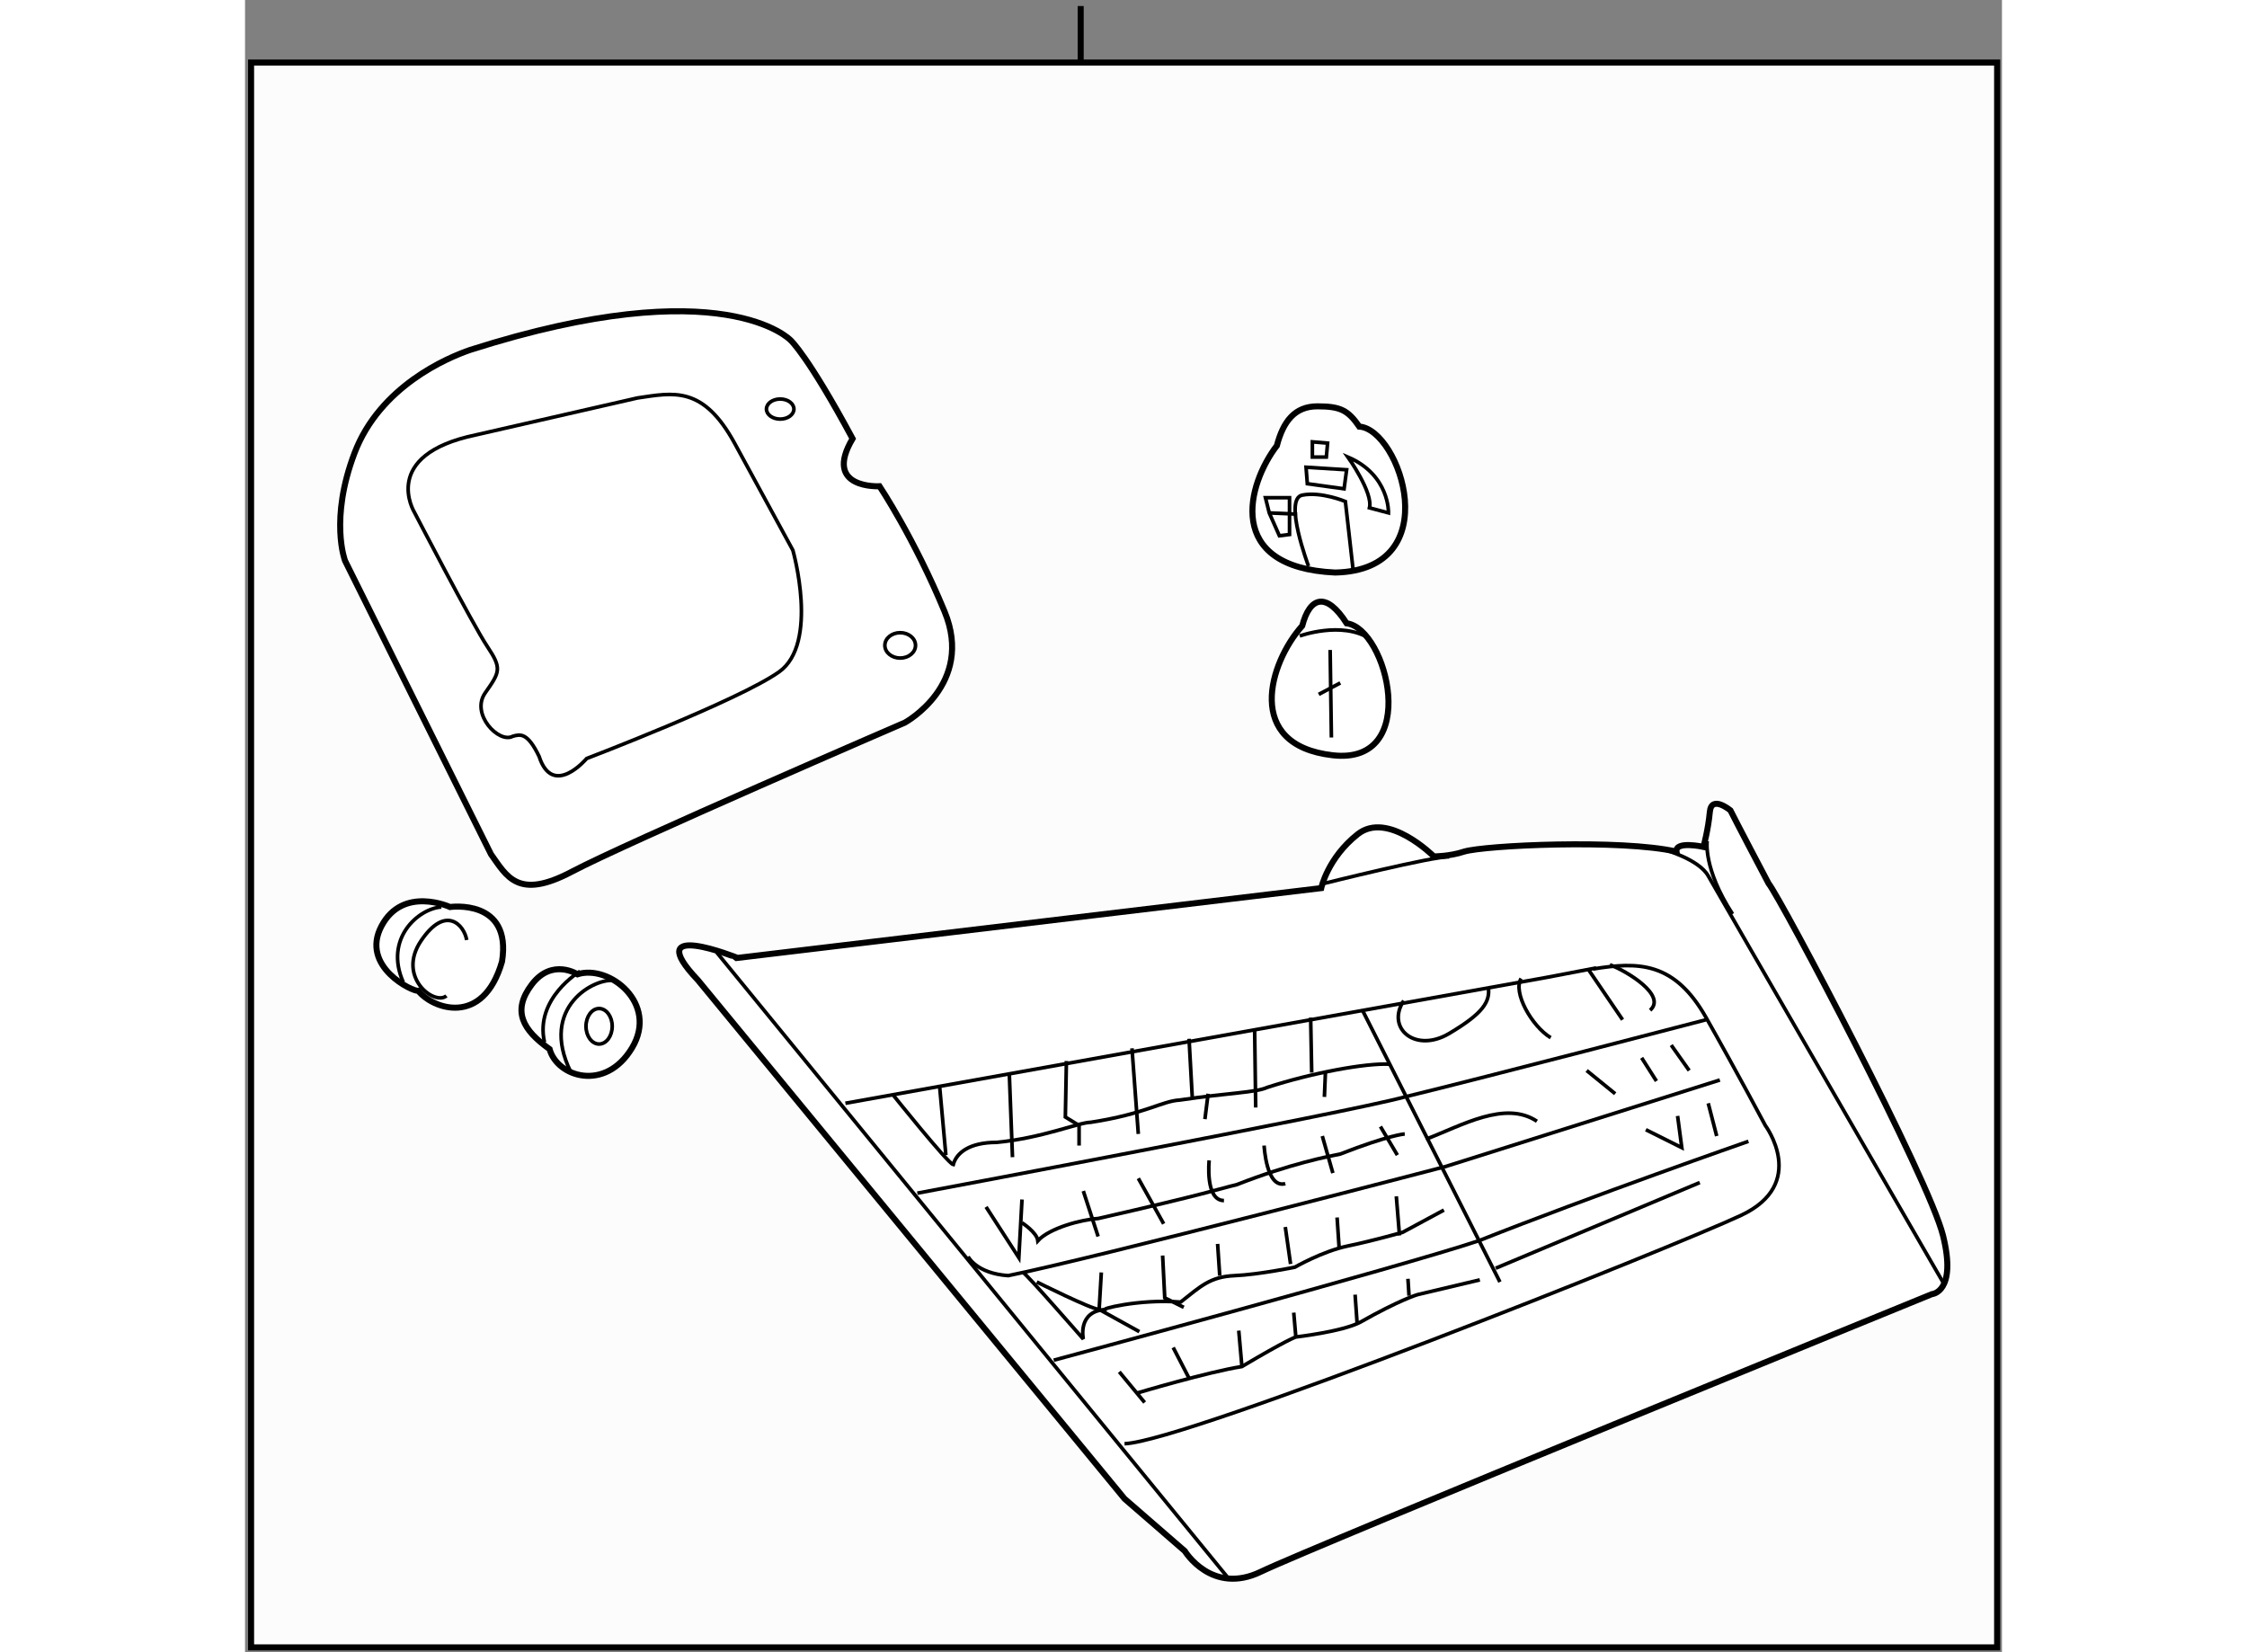 <?xml version="1.0" encoding="utf-8"?>
<!-- Generator: Adobe Illustrator 15.1.0, SVG Export Plug-In . SVG Version: 6.00 Build 0)  -->
<!DOCTYPE svg PUBLIC "-//W3C//DTD SVG 1.1//EN" "http://www.w3.org/Graphics/SVG/1.1/DTD/svg11.dtd">
<svg version="1.1" xmlns="http://www.w3.org/2000/svg" xmlns:xlink="http://www.w3.org/1999/xlink" x="0px" y="0px" width="244.8px"
	 height="180px" viewBox="49.655 25.601 145.389 136.723" enable-background="new 0 0 244.8 180" xml:space="preserve">
	
<rect x="49.655" y="25.601" width="145.389" height="136.723" fill="#808080" stroke="none"/>
	
<g><rect x="50.155" y="30.777" fill="#FCFCFC" stroke="#000000" stroke-width="0.5" width="144.489" height="131.147"></rect><line fill="none" stroke="#000000" stroke-width="0.5" x1="118.806" y1="30.902" x2="118.806" y2="26.101"></line></g>



	
<g><path fill="#FFFFFF" stroke="#000000" stroke-width="0.5" d="M87.13,106.705l35.306,42.92c4.988,4.33,4.988,4.33,4.988,4.33
			s2.231,3.677,6.301,1.706c4.068-1.968,55.518-22.967,55.518-22.967s2.101-0.133,0.921-4.857
			c-1.182-4.726-13.389-27.826-14.438-29.137c-2.495-4.727-3.152-6.039-3.152-6.039s-1.574-1.313-1.705,0.131
			c-0.131,1.445-0.524,2.889-0.524,2.889s-2.364-0.524-2.233,0.394c-4.594-1.051-15.879-0.524-17.586,0
			c-1.183,0.395-2.495,0.395-2.495,0.395s-3.805-3.808-6.298-1.84c-2.495,1.971-3.02,4.463-3.02,4.463l-48.301,5.775
			C90.411,104.867,82.274,101.587,87.13,106.705z"></path><path fill="none" stroke="#000000" stroke-width="0.3" d="M138.974,98.7c0,0,9.102-2.277,10.327-2.19"></path><path fill="none" stroke="#000000" stroke-width="0.3" d="M167.061,95.9c0,0,2.889,0.784,3.677,2.186
			c0.786,1.4,19.515,33.776,19.515,33.776"></path><path fill="none" stroke="#000000" stroke-width="0.3" d="M170.65,95.197c0,0-0.348,2.275,2.099,6.039"></path><path fill="none" stroke="#000000" stroke-width="0.3" d="M161.2,105.786c3.762-0.613,6.738-0.613,9.361,4.023
			c2.628,4.639,4.9,8.926,4.9,8.926s3.588,4.813-2.01,7.438c-5.604,2.626-45.938,18.725-51.016,18.898"></path><line fill="none" stroke="#000000" stroke-width="0.3" x1="88.664" y1="104.387" x2="131.014" y2="156.188"></line><polyline fill="none" stroke="#000000" stroke-width="0.3" points="99.336,116.897 157.35,106.485 161.464,105.699 		"></polyline><line fill="none" stroke="#000000" stroke-width="0.3" x1="142.123" y1="109.2" x2="153.5" y2="131.687"></line><line fill="none" stroke="#000000" stroke-width="0.3" x1="122" y1="139.123" x2="124.1" y2="141.661"></line><path fill="none" stroke="#000000" stroke-width="0.3" d="M123.486,140.873c0,0,5.864-1.75,8.662-2.188
			c3.677-2.187,4.463-2.447,4.463-2.447s3.853-0.439,5.338-1.228c3.239-1.838,4.727-2.275,4.727-2.275l5.161-1.224"></path><line fill="none" stroke="#000000" stroke-width="0.3" x1="145.888" y1="131.423" x2="145.977" y2="132.824"></line><line fill="none" stroke="#000000" stroke-width="0.3" x1="141.514" y1="132.735" x2="141.688" y2="135.187"></line><line fill="none" stroke="#000000" stroke-width="0.3" x1="136.437" y1="134.223" x2="136.611" y2="136.238"></line><line fill="none" stroke="#000000" stroke-width="0.3" x1="131.887" y1="135.711" x2="132.148" y2="138.686"></line><line fill="none" stroke="#000000" stroke-width="0.3" x1="126.462" y1="137.111" x2="127.774" y2="139.649"></line><path fill="none" stroke="#000000" stroke-width="0.3" d="M116.575,138.16c0,0,28.613-7.697,35.175-9.886
			c9.274-3.677,22.313-8.227,22.313-8.227"></path><line fill="none" stroke="#000000" stroke-width="0.3" x1="170.037" y1="123.459" x2="153.149" y2="130.548"></line><path fill="none" stroke="#000000" stroke-width="0.3" d="M109.487,129.585c0,0,0.699,1.402,3.325,1.576
			c6.999-1.401,36.136-9.013,36.136-9.013l22.752-7.175"></path><polyline fill="none" stroke="#000000" stroke-width="0.3" points="165.574,119.086 168.55,120.572 168.201,117.947 		"></polyline><line fill="none" stroke="#000000" stroke-width="0.3" x1="170.737" y1="116.897" x2="171.438" y2="119.61"></line><line fill="none" stroke="#000000" stroke-width="0.3" x1="160.676" y1="114.188" x2="163.038" y2="116.109"></line><line fill="none" stroke="#000000" stroke-width="0.3" x1="165.226" y1="113.136" x2="166.451" y2="115.061"></line><line fill="none" stroke="#000000" stroke-width="0.3" x1="167.675" y1="112.087" x2="169.162" y2="114.188"></line><path fill="none" stroke="#000000" stroke-width="0.3" d="M105.288,124.337c0,0,35.525-6.651,40.336-7.964
			c6.827-1.661,24.938-6.388,24.938-6.388"></path><path fill="none" stroke="#000000" stroke-width="0.3" d="M114.036,130.898c0.262,0.089,4.988,5.512,4.988,5.512
			s-0.526-2.362,1.925-2.451c-0.839,0.046,2.63-0.897,6.127-0.609c1.661-1.313,2.451-2.099,4.463-2.188
			c2.011-0.087,4.987-0.698,4.987-0.698s2.274-1.315,4.373-1.753c2.102-0.436,4.553-1.136,4.553-1.136l3.411-1.838"></path><line fill="none" stroke="#000000" stroke-width="0.3" x1="144.925" y1="124.598" x2="145.188" y2="127.837"></line><line fill="none" stroke="#000000" stroke-width="0.3" x1="140.024" y1="126.349" x2="140.201" y2="128.972"></line><line fill="none" stroke="#000000" stroke-width="0.3" x1="135.738" y1="127.136" x2="136.174" y2="130.199"></line><line fill="none" stroke="#000000" stroke-width="0.3" x1="130.137" y1="128.536" x2="130.313" y2="131.161"></line><polyline fill="none" stroke="#000000" stroke-width="0.3" points="120.514,130.898 120.335,133.959 123.662,135.799 		"></polyline><polyline fill="none" stroke="#000000" stroke-width="0.3" points="125.587,129.498 125.763,132.999 127.337,133.787 		"></polyline><path fill="none" stroke="#000000" stroke-width="0.3" d="M115.174,131.687c0,0,4.551,2.272,5.161,2.272"></path><polyline fill="none" stroke="#000000" stroke-width="0.3" points="110.975,125.475 113.688,129.675 113.95,124.861 		"></polyline><path fill="none" stroke="#000000" stroke-width="0.3" d="M113.95,126.788c0,0,1.227,0.786,1.312,1.486
			c0.962-1.051,3.588-1.75,4.988-1.839c9.187-2.099,9.975-2.447,11.462-2.8c4.461-1.75,7.7-2.364,8.575-2.536
			c4.025-1.576,5.336-1.663,5.336-1.663"></path><line fill="none" stroke="#000000" stroke-width="0.3" x1="143.612" y1="118.824" x2="145.012" y2="121.187"></line><line fill="none" stroke="#000000" stroke-width="0.3" x1="138.801" y1="119.61" x2="139.676" y2="122.674"></line><path fill="none" stroke="#000000" stroke-width="0.3" d="M133.985,120.398c0,0,0.177,3.586,1.753,3.15"></path><path fill="none" stroke="#000000" stroke-width="0.3" d="M129.438,121.624c0,0-0.35,3.324,1.224,3.324"></path><line fill="none" stroke="#000000" stroke-width="0.3" x1="123.575" y1="123.111" x2="125.674" y2="126.873"></line><line fill="none" stroke="#000000" stroke-width="0.3" x1="119.024" y1="124.16" x2="120.25" y2="127.922"></line><path fill="none" stroke="#000000" stroke-width="0.3" d="M103.274,116.199c0,0,4.551,5.687,4.987,5.773
			c0.262-0.96,1.314-1.838,3.589-1.838c3.76-0.351,6.824-1.661,7.786-1.661c4.552-0.7,5.865-1.752,7.35-1.839
			c4.112-0.61,6.303-0.612,7.263-1.05c3.764-1.224,8.138-2.01,10.064-1.922"></path><line fill="none" stroke="#000000" stroke-width="0.3" x1="133.2" y1="110.687" x2="133.289" y2="117.248"></line><line fill="none" stroke="#000000" stroke-width="0.3" x1="137.837" y1="109.81" x2="137.924" y2="114.361"></line><line fill="none" stroke="#000000" stroke-width="0.3" x1="139.063" y1="114.272" x2="138.974" y2="116.373"></line><line fill="none" stroke="#000000" stroke-width="0.3" x1="127.774" y1="111.562" x2="128.038" y2="116.373"></line><line fill="none" stroke="#000000" stroke-width="0.3" x1="129.351" y1="116.109" x2="129.088" y2="118.211"></line><line fill="none" stroke="#000000" stroke-width="0.3" x1="123.051" y1="112.35" x2="123.575" y2="119.437"></line><polyline fill="none" stroke="#000000" stroke-width="0.3" points="117.625,113.399 117.538,118.036 118.674,118.735 
			118.674,120.398 		"></polyline><line fill="none" stroke="#000000" stroke-width="0.3" x1="112.9" y1="114.448" x2="113.163" y2="121.36"></line><line fill="none" stroke="#000000" stroke-width="0.3" x1="107.125" y1="115.411" x2="107.65" y2="121.187"></line><path fill="none" stroke="#000000" stroke-width="0.3" d="M147.374,119.874c2.977-1.139,6.562-3.237,9.188-1.487"></path><path fill="none" stroke="#000000" stroke-width="0.3" d="M155.251,106.574c-0.701,1.137,0.873,3.938,2.449,4.898"></path><line fill="none" stroke="#000000" stroke-width="0.3" x1="160.85" y1="105.873" x2="163.649" y2="109.985"></line><path fill="none" stroke="#000000" stroke-width="0.3" d="M162.598,105.436c1.402,0.525,4.729,2.539,3.329,3.765"></path><path fill="none" stroke="#000000" stroke-width="0.3" d="M145.537,108.412c-1.487,2.274,0.964,4.371,3.764,2.71
			c2.798-1.661,3.413-2.623,3.237-3.849"></path></g>



	
<g><path fill="#FFFFFF" stroke="#000000" stroke-width="0.5" d="M77.168,106.224c2.625-0.84,6.72,2.414,4.515,6.089
			c-2.205,3.675-6.195,2.416-6.825,0.105c-2.205-1.575-3.149-3.149-1.47-5.354C75.068,104.857,77.168,106.224,77.168,106.224z"></path><path fill="none" stroke="#000000" stroke-width="0.3" d="M80.249,106.749c-1.611-0.282-6.3,2.169-3.64,7.559"></path><path fill="none" stroke="#000000" stroke-width="0.3" d="M77.378,105.978c0,0-3.78,2.239-2.94,5.879"></path><path fill="none" stroke="#000000" stroke-width="0.3" d="M80.039,110.529c0,0.811-0.485,1.468-1.086,1.468
			c-0.597,0-1.083-0.657-1.083-1.468c0-0.813,0.486-1.471,1.083-1.471C79.554,109.059,80.039,109.716,80.039,110.529z"></path></g>



	
<g><path fill="#FFFFFF" stroke="#000000" stroke-width="0.5" d="M63.991,107.589c1.154,1.47,5.354,3.044,6.93-2.416
			c0.84-5.249-4.305-4.515-4.305-4.515s-3.884-1.786-5.669,1.576C59.161,105.594,63.571,107.692,63.991,107.589z"></path><path fill="none" stroke="#000000" stroke-width="0.3" d="M65.898,100.658c-1.89,0.126-4.76,2.604-3.15,6.222"></path><path fill="none" stroke="#000000" stroke-width="0.3" d="M66.318,108.008c-0.979,0.84-4.13-1.541-2.1-4.551
			c2.029-3.009,3.57-1.329,3.78-0.068"></path></g>



	
<g><path fill="#FFFFFF" stroke="#000000" stroke-width="0.5" d="M57.933,72.008L70.007,96.29c1.312,1.838,2.231,3.806,6.694,1.443
			c4.461-2.361,27.561-12.338,27.561-12.338s5.775-3.15,3.281-9.188c-2.494-6.037-5.381-10.369-5.381-10.369
			s-4.725,0.263-2.231-3.938c-3.675-6.825-5.119-8.137-5.119-8.137S89.3,47.858,68.3,54.552c-1.924,0.657-7.481,3.019-9.581,8.531
			C56.619,68.596,57.933,72.008,57.933,72.008z"></path><ellipse fill="none" stroke="#000000" stroke-width="0.3" cx="103.87" cy="79.007" rx="1.269" ry="1.05"></ellipse><ellipse fill="none" stroke="#000000" stroke-width="0.3" cx="93.939" cy="59.451" rx="1.136" ry="0.831"></ellipse><path fill="none" stroke="#000000" stroke-width="0.3" d="M68.739,61.595l13.388-3.062c2.974-0.437,5.426-1.048,8.051,3.763
			c2.625,4.812,4.811,8.837,4.811,8.837s2.189,7.701-1.136,10.063c-3.327,2.362-15.926,7.173-15.926,7.173s-2.8,3.326-3.938-0.174
			c-0.963-2.012-1.574-1.839-2.187-1.663c-1.138,0.614-3.501-1.837-2.276-3.587c1.226-1.749,1.4-2.012,0.176-3.85
			c-1.226-1.837-6.038-11.113-6.038-11.113S60.777,63.256,68.739,61.595z"></path></g>



	
<g><path fill="#FFFFFF" stroke="#000000" stroke-width="0.5" d="M137.139,77.39c-2.728,3.044-4.831,9.872,2.521,10.71
			c7.352,0.839,4.516-10.499,1.154-10.919C139.136,74.555,137.769,74.976,137.139,77.39z"></path><path fill="none" stroke="#000000" stroke-width="0.3" d="M136.931,78.229c0,0,3.465-1.258,5.773,0.211"></path><line fill="none" stroke="#000000" stroke-width="0.3" x1="139.45" y1="79.386" x2="139.554" y2="86.631"></line><line fill="none" stroke="#000000" stroke-width="0.3" x1="138.505" y1="83.061" x2="140.29" y2="82.115"></line></g>



	
<g><path fill="#FFFFFF" stroke="#000000" stroke-width="0.5" d="M135.041,62.479c-2.418,3.15-4.411,10.08,4.828,10.501
			c9.346-0.209,5.354-11.867,1.995-12.076c-0.943-1.363-1.574-1.678-3.466-1.678C136.51,59.226,135.566,60.483,135.041,62.479z"></path><path fill="none" stroke="#000000" stroke-width="0.3" d="M137.662,72.456c0,0-2.098-5.567-0.523-5.882
			c1.575-0.314,3.571,0.526,3.571,0.526l0.63,5.564"></path><polygon fill="none" stroke="#000000" stroke-width="0.3" points="137.561,65.629 137.455,64.266 140.814,64.475 140.604,66.05 		
			"></polygon><path fill="none" stroke="#000000" stroke-width="0.3" d="M140.921,63.424c0,0,2.098,2.941,1.783,4.201
			c1.574,0.42,1.574,0.42,1.574,0.42S144.384,64.894,140.921,63.424z"></path><polygon fill="none" stroke="#000000" stroke-width="0.3" points="137.979,63.424 137.979,62.164 139.238,62.27 139.136,63.424 		
			"></polygon><path fill="none" stroke="#000000" stroke-width="0.3" d="M136.089,66.786c-0.315,0-1.993,0-1.993,0l0.315,1.26l0.838,1.891
			l0.84-0.106V66.786z"></path><line fill="none" stroke="#000000" stroke-width="0.3" x1="134.411" y1="68.045" x2="136.719" y2="68.149"></line></g>


</svg>
